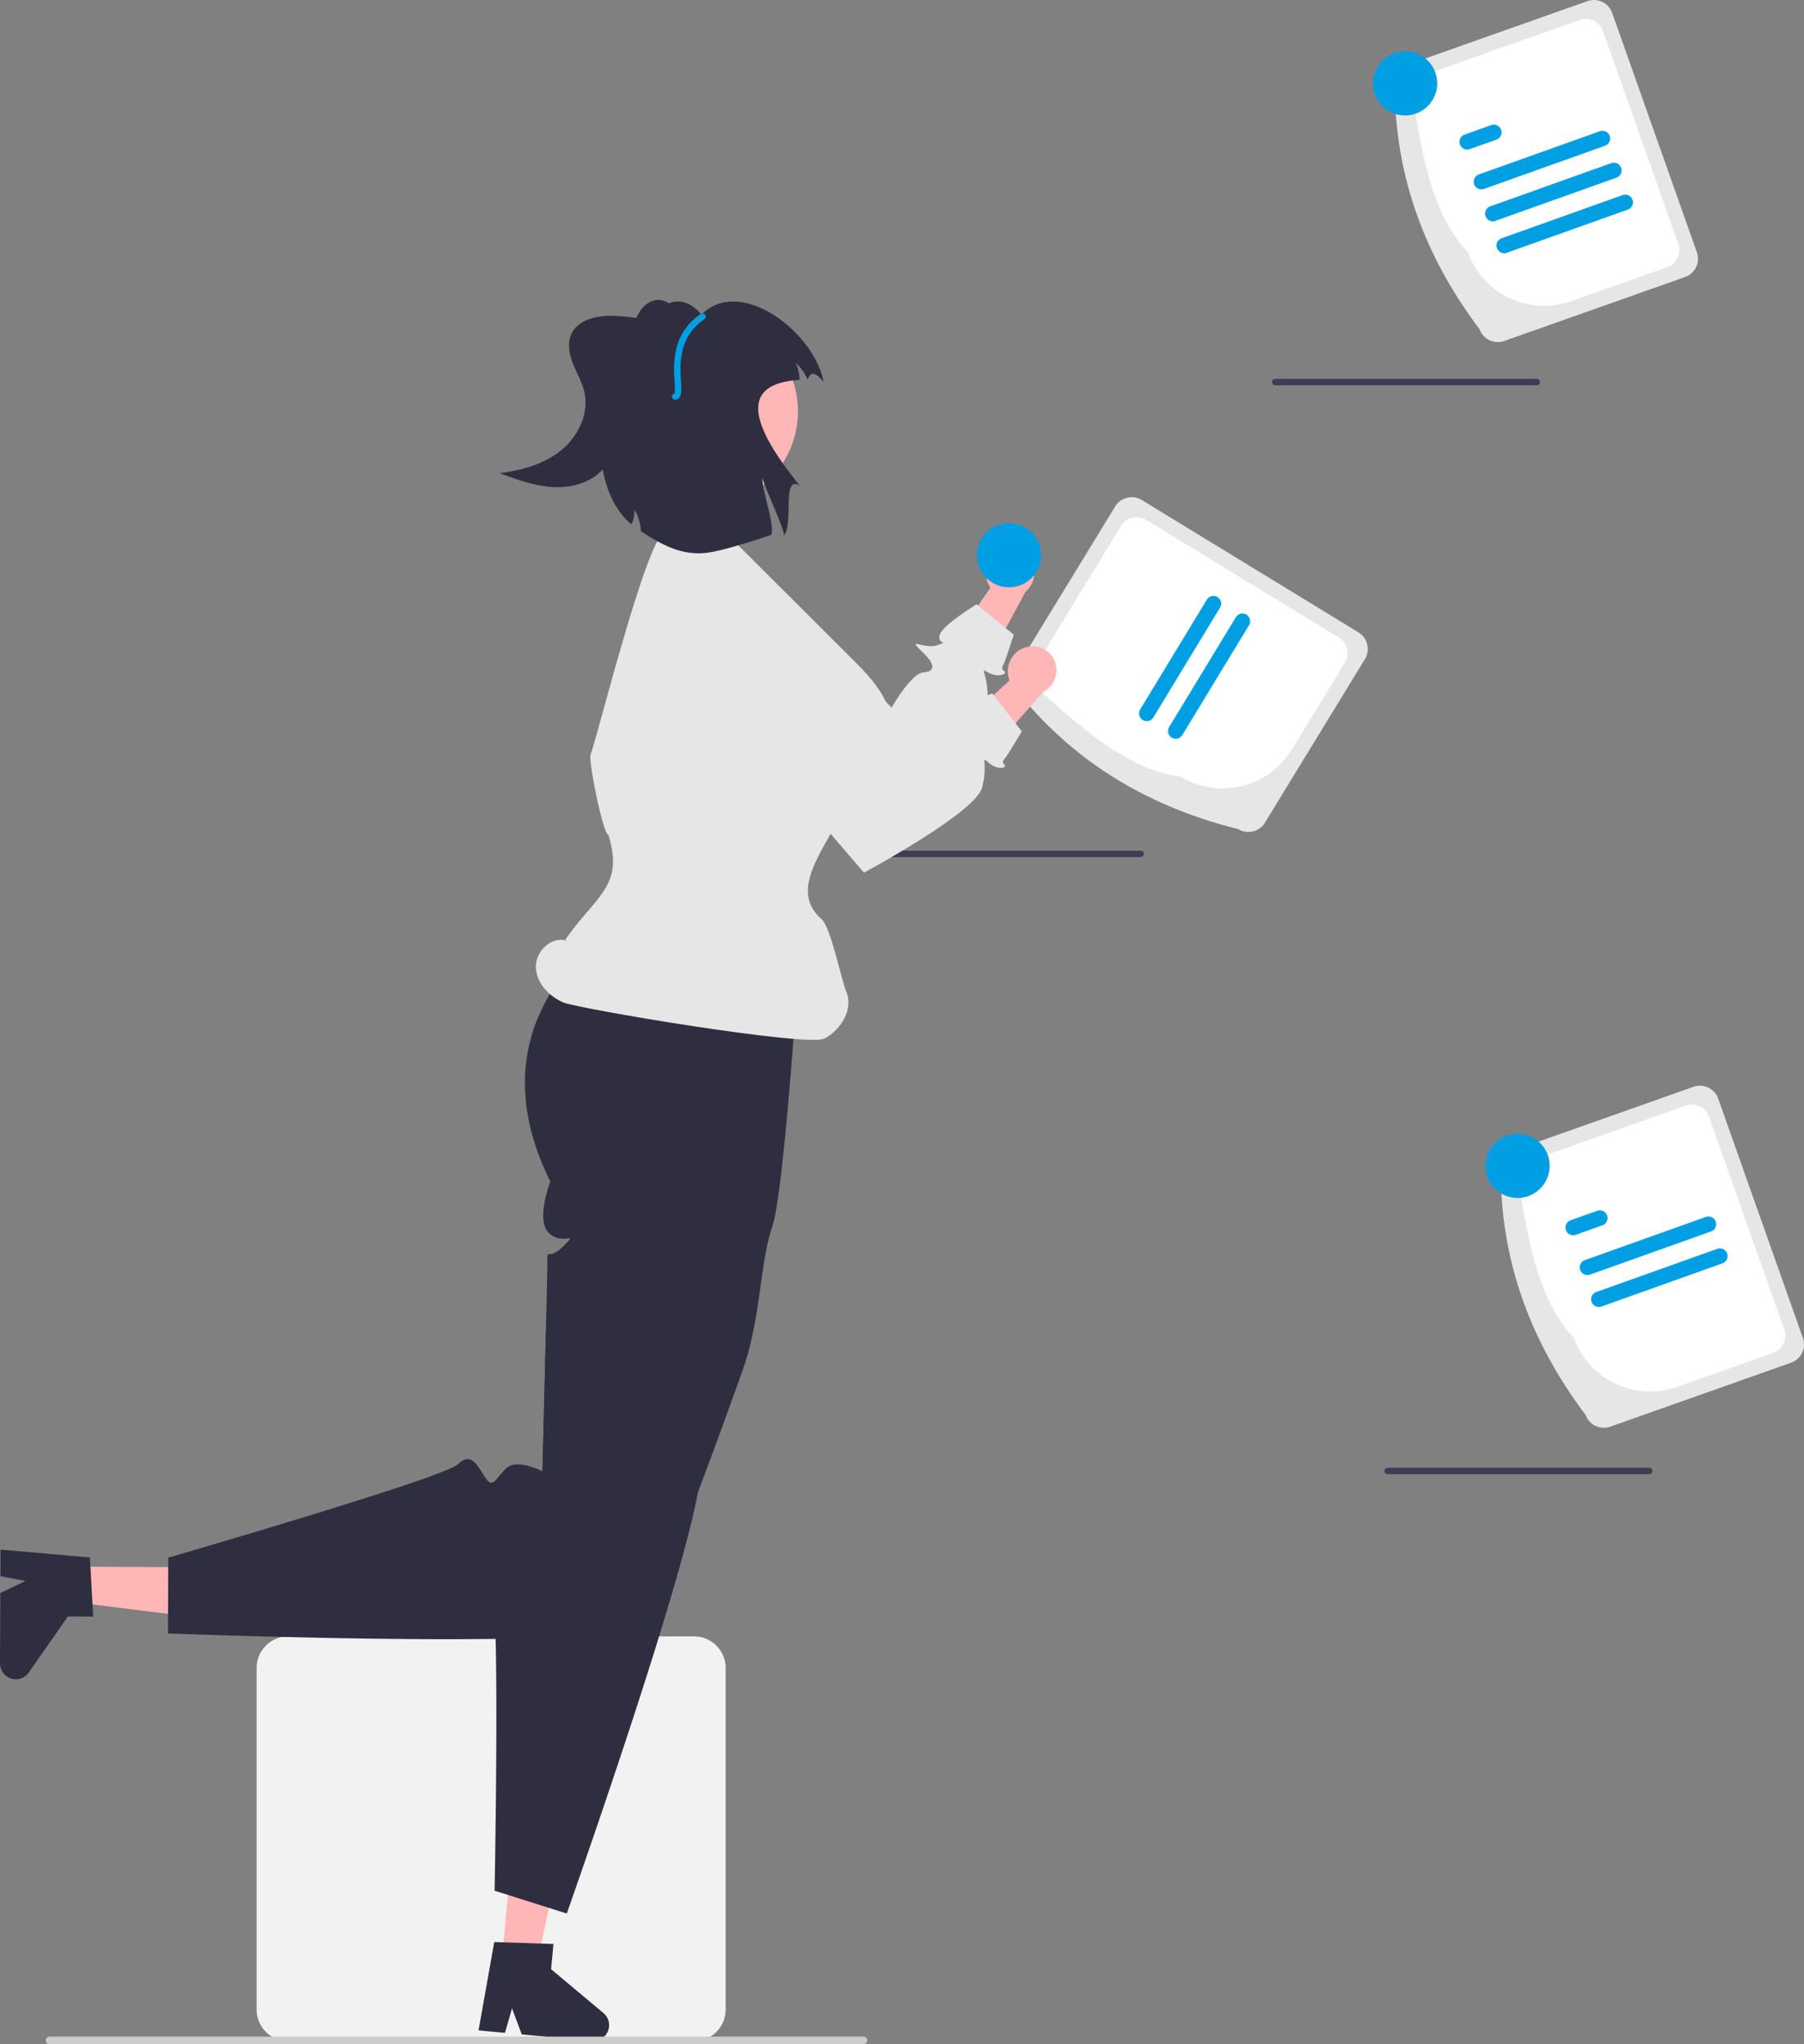 <svg xmlns="http://www.w3.org/2000/svg" data-name="Layer 1" width="561.548" height="636.423" viewBox="0 0 561.548 636.423" xmlns:xlink="http://www.w3.org/1999/xlink"><rect x="0" y="0" width="561.548" height="636.423" fill="#808080" stroke="none"/><path d="M592.158,398.761h81.433a1,1,0,0,0,0-2H592.158a1,1,0,0,0,0,2Z" transform="translate(-318.51 -131.913)" fill="#3f3d56"/><path d="M629.674,303.583a7.744,7.744,0,0,0-3.486,10.224,7.429,7.429,0,0,0,.633,1.052L611.489,337.104l8.55,11.751,17.709-32.744a7.723,7.723,0,0,0,1.989-9.216,7.391,7.391,0,0,0-9.882-3.404Q629.764,303.536,629.674,303.583Z" transform="translate(-318.51 -131.913)" fill="#ffb6b6"/><path d="M538.715,308.067l0,0a13.373,13.373,0,0,0-3.888,19.861l19.032,24.276,42.14,31.149s29.678-25.927,29.916-33.986-2.938-9.766.238-8.059,6.068.427,4.978-.474-.706-1.001-.044-2.539,2.985-8.791,2.985-8.791l-11.573-9.446s-10.802,6.553-11.513,9.634,3.176,1.707-.711,3.081-9.636-2.635-5.032,1.717,4.459,6.445.644,6.773-9.836,10.945-9.836,10.945l-41.158-41.902A13.373,13.373,0,0,0,538.715,308.067Z" transform="translate(-318.51 -131.913)" fill="#e6e6e6"/><path d="M534.579,767.363H408.201a9.822,9.822,0,0,1-9.811-9.811V651.174a9.822,9.822,0,0,1,9.811-9.811H534.579a9.822,9.822,0,0,1,9.811,9.811V757.553A9.822,9.822,0,0,1,534.579,767.363Z" transform="translate(-318.51 -131.913)" fill="#f2f2f2"/><polygon points="22.874 487.734 22.824 498.75 66.241 504.189 66.314 487.929 22.874 487.734" fill="#ffb6b6"/><path d="M346.501,616.794l1.015,18.403-7.883-.036L327.473,652.598a4.924,4.924,0,0,1-8.963-2.839l.099-21.904,7.814-3.74-7.79-1.51.037-8.259Z" transform="translate(-318.51 -131.913)" fill="#2f2e41"/><path d="M703.963,390.036c-26.662-6.637-49.553-19.682-67.448-41.217a6.041,6.041,0,0,1-2.002-8.296l31.128-50.938a6.041,6.041,0,0,1,8.296-2.002l67.448,41.217a6.041,6.041,0,0,1,2.003,8.296l-31.128,50.938A6.041,6.041,0,0,1,703.963,390.036Z" transform="translate(-318.51 -131.913)" fill="#e6e6e6"/><path d="M685.979,373.679c-14.038-1.532-28.628-12.752-43.362-26.498a5.658,5.658,0,0,1-1.875-7.769l26.752-43.777a5.658,5.658,0,0,1,7.769-1.876l60.019,36.678a5.658,5.658,0,0,1,1.875,7.769l-16.572,27.119A25.202,25.202,0,0,1,685.979,373.679Z" transform="translate(-318.51 -131.913)" fill="#fff"/><path d="M698.288,321.078,677.523,355.271a2.4,2.4,0,1,1-4.103-2.492l20.765-34.192a2.4,2.4,0,1,1,4.103,2.492Z" transform="translate(-318.51 -131.913)" fill="#009fe3"/><path d="M707.307,326.556,686.542,360.748a2.4,2.4,0,0,1-4.103-2.492l20.765-34.192a2.4,2.4,0,0,1,4.103,2.492Z" transform="translate(-318.51 -131.913)" fill="#009fe3"/><path d="M566.89,435.863s-4.38,67.54-8,78c-3.93,11.32-3.42,28.5-9.32,44.95-1.82,5.08-3.68,10.23-5.54,15.34-.37,1.03-.75,2.06-1.12,3.09-2.43,6.65-4.86,13.19-7.18,19.37-.33.87-.66,1.73-.98,2.58-.01.02-.01.04-.02.05-7.66,20.15-14.22,36-16.84,38.62-2.8,2.8-21.72,3.96-45.1,4.28-43.33.58-101.99-1.71-101.99-1.71l.09-23.57s.52-.15,1.49-.44c1.79-.52,5.12-1.49,9.47-2.78,18.17-5.36,54.18-16.15,70.67-22.11,4.66-1.68,7.76-2.98,8.46-3.67,4.1-4,5.91,0,8.51,4,2.6,4,3.4,0,6.8-2.94,3.4-2.94,11.06,1.1,11.06,1.1s.07-2.66.18-6.9c.16-6.26.4-16,.64-25.75-.01-.01-.01-.01,0-.01.09-3.67.18-7.34.26-10.82.07-2.7.13-5.29.19-7.69.16-7.19.27-12.63.27-13.99,0-4.44,0-.99,3.51-3.67a15.673,15.673,0,0,0,1.49-1.33,17.321,17.321,0,0,0,2.06-2.2c.26-.56-1.35.2-3.44-.22a6.317,6.317,0,0,1-3.03-1.55c-4.41-3.97.35-16.15.35-16.15-10.02-20.04-9.3-36.48-4.61-49.14a63.007,63.007,0,0,1,16.26-23.83,59.505,59.505,0,0,1,8.9-6.98l.31-1.65,3.39-18.33a38.512,38.512,0,0,1,24.38-4.43,56.3,56.3,0,0,1,17.99,5.83,66.77,66.77,0,0,1,12.85,8.44Z" transform="translate(-318.51 -131.913)" fill="#2f2e41"/><polygon points="156.242 609.949 167.212 610.969 176.454 568.2 160.264 566.695 156.242 609.949" fill="#ffb6b6"/><path d="M506.35,758.623l-16.3-13.65.73-7.85-3.79-.13-11.75-.38-2.88-.1-4.89,27.51,8.23.76,2.19-7.63,3.03,8.12,21.81,2.03a4.926,4.926,0,0,0,3.62-8.68Z" transform="translate(-318.51 -131.913)" fill="#2f2e41"/><path d="M535.73,596.613c-4.17,22.72-21.84,75.97-32.52,107.14-4.87,14.24-8.27,23.88-8.27,23.88l-5.55-1.75-9.36-2.96-3.42-1.08-4.14-1.31s.97-51.22.32-78.39c-.22-8.76-.6-15.02-1.23-16.26-2.6-5.1,1.75-5.64,6.34-6.93,4.6-1.29,1.01-3.23-.78-7.37-1.21-2.76,1.17-6.43,2.86-8.53a20.7,20.7,0,0,1,1.49-1.69s-11.7-3.98-24.93-8.47c-.01.01-.01,0-.01,0-1.33-.45-2.67-.9-4.01-1.36,4.66-1.68,7.76-2.98,8.46-3.67,4.1-4,5.91,0,8.51,4,2.6,4,3.4,0,6.8-2.94,3.4-2.94,11.06,1.1,11.06,1.1s.07-2.66.18-6.9c.16-6.26.4-16,.64-25.75-.01-.01-.01-.01,0-.01.09-3.67.18-7.34.26-10.82,7.05,5.4,13.89,10.7,20.09,15.6.01.01.03.02.03.04,14.91,11.78,26.1,21.24,27.67,24.24C536.93,587.783,536.69,591.393,535.73,596.613Z" transform="translate(-318.51 -131.913)" fill="#2f2e41"/><path d="M494.791,424.735c-4.688-1.43-9.617,3.398-9.474,8.297s4.055,9.047,8.561,10.974,75.945,13.958,81.231,11.24,9.127-9.238,6.793-14.705c-1.503-3.52-4.744-19.889-7.619-22.417-9.676-8.509-.796-19.608,5.178-31.024,5.285-10.098,16.679-17.822,16.565-29.219-.081-8.191-6.277-14.865-12.078-20.649L565.504,318.844l-17.51-17.457c-3.742-3.73-19.794-5.704-22.668-3.97-6.006,3.623-20.868,63.981-22.992,69.486-.682,1.768,3.749,24.389,5.556,24.96,4.992,15.818-3.786,18.87-13.328,32.437" transform="translate(-318.51 -131.913)" fill="#e6e6e6"/><path d="M638.091,333.363a7.744,7.744,0,0,0-5.683,9.186,7.429,7.429,0,0,0,.382,1.167l-19.917,18.255,5.707,13.366,24.581-27.956a7.723,7.723,0,0,0,3.999-8.538,7.391,7.391,0,0,0-8.871-5.527Q638.189,333.338,638.091,333.363Z" transform="translate(-318.51 -131.913)" fill="#ffb6b6"/><path d="M548.432,317.4l0,0a13.373,13.373,0,0,0-8.23,18.489L553.326,363.805l34.11,39.781s34.723-18.637,36.756-26.438-.681-10.175,2.033-7.802,5.819,1.773,4.957.651-.464-1.133.524-2.484,4.874-7.901,4.874-7.901l-9.168-11.794s-11.993,3.972-13.376,6.816,2.714,2.374-1.382,2.844-8.803-4.722-5.288.548,2.905,7.279-.886,6.745-12.034,8.47-12.034,8.47l-30.749-50.042A13.373,13.373,0,0,0,548.432,317.4Z" transform="translate(-318.51 -131.913)" fill="#e6e6e6"/><circle cx="218.482" cy="128.054" r="29.898" fill="#ffb6b6"/><path d="M513.89,237.863c.308-2.691,2.152-6.016,3.435-8.401s3.76-4.333,6.463-4.167a6.894,6.894,0,0,1,5.281,3.589,14.457,14.457,0,0,1,1.643,6.383,33.429,33.429,0,0,1-10.87,26.618c-2.095,1.879-4.617,3.552-7.431,3.615a9.585,9.585,0,0,1-6.788-3.053c-4.555-4.562-5.244-12.061-2.811-18.031s3.518-8.293,9.079-11.554" transform="translate(-318.51 -131.913)" fill="#2f2e41"/><path d="M555.89,280.863c-.5,2.66,4.1,15.31,2.63,17.59,0,0-15.221,5.287-21.041,5.667-7.11.46-12.829-2.457-19.479-6.847a14.93,14.93,0,0,0-2.01-6.76,9.045,9.045,0,0,1-.94,4.62c-9.74-7.76-13.396-29.099-3.766-39.009l10-23c-3,1,6.056-14.451,15.606-3.261,11.95-12.17,35.1,5.35,38,21-2.791-3.532-4.245-3.116-4.96-.68a13.775,13.775,0,0,0-3.8-5.31,11.513,11.513,0,0,1,1.24,5.31c-18.85,1.17-15.342,13.887.109,32.937-5.713-3.557-1.858,11.77-4.909,15.433C562.42,295.993,556.43,283.353,555.89,280.863Z" transform="translate(-318.51 -131.913)" fill="#2f2e41"/><path d="M750.457,590.863h81.433a1,1,0,0,0,0-2H750.457a1,1,0,0,0,0,2Z" transform="translate(-318.51 -131.913)" fill="#3f3d56"/><path d="M715.457,251.863h81.433a1,1,0,0,0,0-2H715.457a1,1,0,0,0,0,2Z" transform="translate(-318.51 -131.913)" fill="#3f3d56"/><path d="M779.057,234.391c-16.511-21.961-26.054-46.519-26.366-74.518a6.041,6.041,0,0,1,3.676-7.702l56.277-19.912a6.041,6.041,0,0,1,7.702,3.676l26.366,74.518a6.041,6.041,0,0,1-3.676,7.702l-56.277,19.912A6.041,6.041,0,0,1,779.057,234.391Z" transform="translate(-318.51 -131.913)" fill="#e6e6e6"/><path d="M775.41,210.356c-9.93-10.04-14.181-27.948-16.951-47.907a5.658,5.658,0,0,1,3.443-7.213l48.366-17.113a5.658,5.658,0,0,1,7.213,3.443l23.463,66.311a5.658,5.658,0,0,1-3.443,7.213l-29.962,10.601A25.202,25.202,0,0,1,775.41,210.356Z" transform="translate(-318.51 -131.913)" fill="#fff"/><path d="M818.128,177.287l-37.676,13.448a2.4,2.4,0,0,1-1.614-4.521l37.676-13.448a2.4,2.4,0,0,1,1.614,4.521Z" transform="translate(-318.51 -131.913)" fill="#009fe3"/><path d="M784.316,175.38l-8.289,2.959a2.4,2.4,0,1,1-1.614-4.521l8.289-2.959a2.4,2.4,0,0,1,1.614,4.521Z" transform="translate(-318.51 -131.913)" fill="#009fe3"/><path d="M825.223,197.163l-37.676,13.448a2.4,2.4,0,0,1-1.614-4.521l37.676-13.448a2.4,2.4,0,0,1,1.614,4.521Z" transform="translate(-318.51 -131.913)" fill="#009fe3"/><path d="M821.675,187.225,784,200.674a2.4,2.4,0,0,1-1.614-4.521l37.676-13.448a2.4,2.4,0,1,1,1.614,4.521Z" transform="translate(-318.51 -131.913)" fill="#009fe3"/><circle cx="437.38" cy="25.951" r="10" fill="#009fe3"/><path d="M812.057,572.391c-16.511-21.961-26.054-46.519-26.366-74.518a6.041,6.041,0,0,1,3.676-7.702l56.277-19.912a6.041,6.041,0,0,1,7.702,3.676l26.366,74.518a6.041,6.041,0,0,1-3.676,7.702l-56.277,19.912A6.041,6.041,0,0,1,812.057,572.391Z" transform="translate(-318.51 -131.913)" fill="#e6e6e6"/><path d="M808.41,548.356c-9.93-10.04-14.181-27.948-16.951-47.907a5.658,5.658,0,0,1,3.443-7.213l48.366-17.113a5.658,5.658,0,0,1,7.213,3.443l23.463,66.311a5.658,5.658,0,0,1-3.443,7.213l-29.962,10.601A25.202,25.202,0,0,1,808.41,548.356Z" transform="translate(-318.51 -131.913)" fill="#fff"/><path d="M851.128,515.287l-37.676,13.448a2.4,2.4,0,0,1-1.614-4.521l37.676-13.448a2.4,2.4,0,0,1,1.614,4.521Z" transform="translate(-318.51 -131.913)" fill="#009fe3"/><path d="M817.316,513.38l-8.289,2.959a2.4,2.4,0,0,1-1.614-4.521l8.289-2.959a2.4,2.4,0,1,1,1.614,4.521Z" transform="translate(-318.51 -131.913)" fill="#009fe3"/><path d="M854.675,525.225,817,538.674a2.4,2.4,0,0,1-1.614-4.521l37.676-13.448a2.4,2.4,0,1,1,1.614,4.521Z" transform="translate(-318.51 -131.913)" fill="#009fe3"/><circle cx="472.38" cy="362.951" r="10" fill="#009fe3"/><circle cx="314.081" cy="172.848" r="10" fill="#009fe3"/><path d="M528.688,256.37a1,1,0,0,1-.273-1.962c.262-.433.155-2.253.068-3.725-.325-5.524-.87-14.769,8.106-21.01a1.0 1,0,0,1,1.142,1.642c-8.055,5.601-7.571,13.815-7.251,19.25.183,3.107.315,5.352-1.57,5.779A.994.994,0,0,1,528.688,256.37Z" transform="translate(-318.51 -131.913)" fill="#009fe3"/><path d="M332.771,767.146a1.186,1.186,0,0,0,1.19,1.19h253.29a1.19,1.19,0,0,0,0-2.38h-253.29A1.187,1.187,0,0,0,332.771,767.146Z" transform="translate(-318.51 -131.913)" fill="#ccc"/><path d="M529.154,234.514a56.402,56.402,0,0,0-19.206-4.256c-5.237-.222-11.485.946-13.613,5.735-1.291,2.906-.603,6.311.578,9.264s2.839,5.741,3.523,8.847c1.474,6.69-2.005,13.779-7.343,18.072s-12.227,6.187-19.023,7.048c5.106,1.894,10.29,3.807,15.716,4.261s11.222-.725,15.274-4.364c4.385-3.937,6.069-10.053,6.815-15.899s.784-11.866,2.766-17.416,6.533-10.719,12.406-11.211" transform="translate(-318.51 -131.913)" fill="#2f2e41"/></svg>